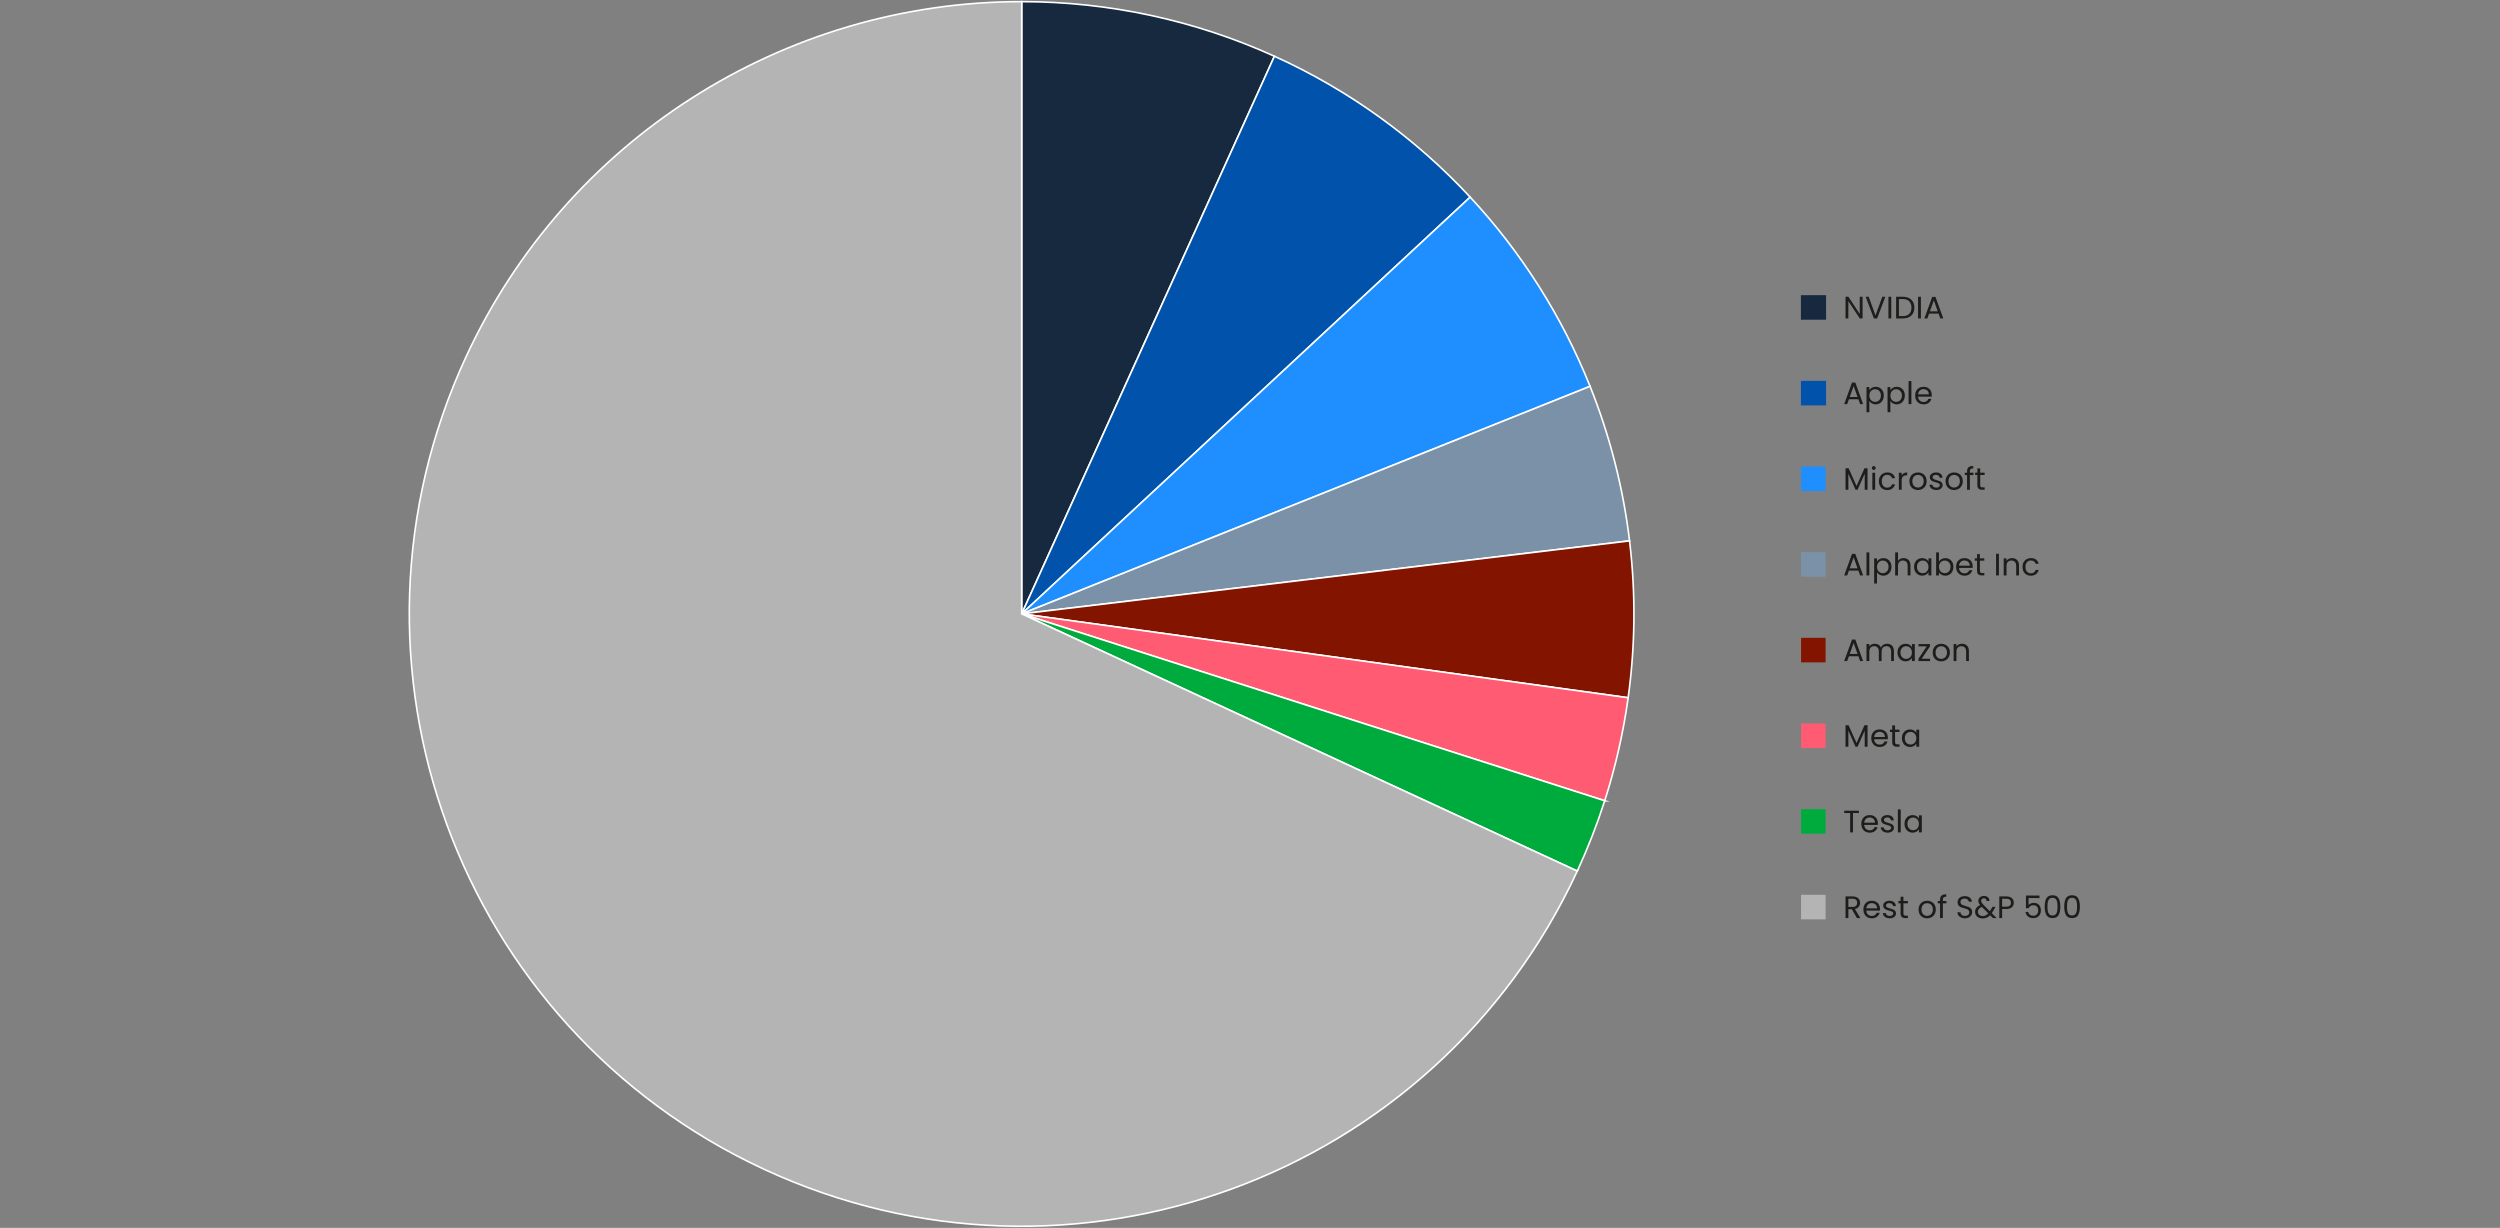 <?xml version="1.0" encoding="UTF-8"?>
<svg xmlns="http://www.w3.org/2000/svg" id="Layer_1" data-name="Layer 1" viewBox="0 0 1527 750">
  <rect x="0" y="0" width="1527" height="750" fill="#808080" stroke="none"/>
  <defs>
    <style>
      .cls-1, .cls-2, .cls-3, .cls-4, .cls-5, .cls-6, .cls-7, .cls-8, .cls-9, .cls-10, .cls-11, .cls-12, .cls-13, .cls-14, .cls-15, .cls-16 {
        fill-rule: evenodd;
      }

      .cls-1, .cls-3, .cls-5, .cls-7, .cls-9, .cls-10, .cls-11, .cls-16 {
        stroke: #fff;
        stroke-miterlimit: 10;
        stroke-width: 1px;
      }

      .cls-1, .cls-14 {
        fill: #b4b4b4;
      }

      .cls-2, .cls-5 {
        fill: #ff5b72;
      }

      .cls-3, .cls-13 {
        fill: #831500;
      }

      .cls-4, .cls-16 {
        fill: #0052aa;
      }

      .cls-6, .cls-7 {
        fill: #16293f;
      }

      .cls-8, .cls-9 {
        fill: #1f8fff;
      }

      .cls-10, .cls-12 {
        fill: #00ab3d;
      }

      .cls-11, .cls-15 {
        fill: #7b91a7;
      }

      .cls-17 {
        fill: #1d1d1b;
      }
    </style>
  </defs>
  <path class="cls-7" d="M624.04,1c53.25,0,105.88,11.37,154.37,33.35l-154.37,340.6V1h0Z"></path>
  <path class="cls-16" d="M778.42,34.35c45.17,20.47,85.81,49.72,119.57,86.05l-273.94,254.56L778.42,34.35h0Z"></path>
  <path class="cls-9" d="M897.98,120.4c31.31,33.69,56.13,72.87,73.23,115.57l-347.17,138.99,273.94-254.56h0Z"></path>
  <path class="cls-11" d="M971.21,235.97c12.12,30.28,20.23,62.01,24.12,94.39l-371.29,44.59,347.17-138.99h0Z"></path>
  <path class="cls-3" d="M995.33,330.36c3.83,31.85,3.54,64.06-.86,95.83l-370.43-51.24,371.29-44.59h0Z"></path>
  <path class="cls-5" d="M994.47,426.19c-2.95,21.35-7.75,42.4-14.32,62.92l-356.1-114.16,370.43,51.24h0Z"></path>
  <path class="cls-10" d="M980.15,489.11c-4.7,14.65-10.29,28.99-16.75,42.95l-339.35-157.11,356.1,114.16h0Z"></path>
  <path class="cls-1" d="M963.4,532.06c-86.77,187.42-309.04,269.01-496.46,182.24-187.42-86.77-269.01-309.04-182.24-496.46C345.91,85.63,478.34,1,624.04,1v373.96l339.35,157.11h0Z"></path>
  <polygon class="cls-6" points="1100 180.29 1115.37 180.29 1115.37 195.29 1100 195.29 1100 180.29 1100 180.29"></polygon>
  <g>
    <path class="cls-17" d="M1137.67,194.5h-1.73l-6.96-10.54v10.54h-1.73v-13.26h1.73l6.96,10.53v-10.53h1.73v13.26Z"></path>
    <path class="cls-17" d="M1151.56,181.26l-5,13.24h-2l-5-13.24h1.84l4.16,11.42,4.16-11.42h1.82Z"></path>
    <path class="cls-17" d="M1155.19,181.26v13.24h-1.73v-13.24h1.73Z"></path>
    <path class="cls-17" d="M1166.01,182.07c1.06.54,1.87,1.31,2.43,2.31.56,1,.85,2.18.85,3.53s-.28,2.53-.85,3.52c-.56,1-1.37,1.75-2.43,2.28s-2.31.79-3.75.79h-4.12v-13.24h4.12c1.44,0,2.69.27,3.75.81ZM1166.17,191.72c.9-.91,1.35-2.18,1.35-3.81s-.45-2.93-1.36-3.86c-.91-.92-2.21-1.39-3.9-1.39h-2.39v10.41h2.39c1.71,0,3.01-.45,3.91-1.36Z"></path>
    <path class="cls-17" d="M1173.29,181.26v13.24h-1.73v-13.24h1.73Z"></path>
    <path class="cls-17" d="M1184.07,191.56h-5.78l-1.06,2.94h-1.82l4.79-13.17h1.99l4.77,13.17h-1.82l-1.06-2.94ZM1183.57,190.15l-2.39-6.69-2.39,6.69h4.79Z"></path>
  </g>
  <polygon class="cls-4" points="1100 232.62 1115.37 232.62 1115.37 247.62 1100 247.62 1100 232.62 1100 232.62"></polygon>
  <g>
    <path class="cls-17" d="M1135.09,243.88h-5.78l-1.06,2.95h-1.82l4.79-13.17h2l4.77,13.17h-1.82l-1.06-2.95ZM1134.59,242.48l-2.39-6.69-2.39,6.69h4.79Z"></path>
    <path class="cls-17" d="M1143.32,236.84c.68-.4,1.47-.6,2.37-.6s1.76.22,2.52.67,1.35,1.07,1.78,1.87c.43.8.65,1.74.65,2.8s-.22,1.99-.65,2.81c-.43.82-1.02,1.46-1.78,1.92s-1.59.68-2.52.68-1.67-.2-2.35-.6-1.19-.9-1.55-1.49v6.86h-1.73v-15.35h1.73v1.92c.34-.6.85-1.09,1.53-1.49ZM1148.39,239.53c-.32-.58-.75-1.03-1.28-1.33-.54-.3-1.13-.46-1.78-.46s-1.22.16-1.76.46c-.54.31-.97.76-1.29,1.35-.32.59-.48,1.27-.48,2.04s.16,1.47.48,2.06c.32.59.75,1.04,1.29,1.35s1.12.46,1.76.46,1.24-.15,1.78-.46c.54-.31.97-.76,1.28-1.35.32-.59.47-1.28.47-2.08s-.16-1.47-.47-2.05Z"></path>
    <path class="cls-17" d="M1156.17,236.84c.68-.4,1.47-.6,2.37-.6s1.76.22,2.52.67,1.35,1.07,1.78,1.87c.43.8.65,1.74.65,2.8s-.22,1.99-.65,2.81c-.43.82-1.02,1.46-1.78,1.92s-1.59.68-2.52.68-1.67-.2-2.35-.6-1.19-.9-1.55-1.49v6.86h-1.73v-15.35h1.73v1.92c.34-.6.85-1.09,1.53-1.49ZM1161.23,239.53c-.32-.58-.75-1.03-1.28-1.33-.54-.3-1.13-.46-1.78-.46s-1.22.16-1.76.46c-.54.31-.97.76-1.29,1.35-.32.59-.48,1.27-.48,2.04s.16,1.47.48,2.06c.32.59.75,1.04,1.29,1.35s1.12.46,1.76.46,1.24-.15,1.78-.46c.54-.31.97-.76,1.28-1.35.32-.59.47-1.28.47-2.08s-.16-1.47-.47-2.05Z"></path>
    <path class="cls-17" d="M1167.48,232.77v14.06h-1.73v-14.06h1.73Z"></path>
    <path class="cls-17" d="M1179.87,242.27h-8.32c.06,1.03.41,1.83,1.05,2.4.64.58,1.42.87,2.33.87.75,0,1.37-.17,1.87-.52s.85-.81,1.05-1.4h1.86c-.28,1-.84,1.81-1.67,2.44s-1.88.94-3.12.94c-.99,0-1.87-.22-2.65-.67-.78-.44-1.39-1.07-1.83-1.89s-.67-1.76-.67-2.84.21-2.02.65-2.83c.43-.81,1.04-1.43,1.81-1.87s1.67-.66,2.69-.66,1.86.21,2.62.65,1.35,1.02,1.76,1.78c.41.75.62,1.61.62,2.56,0,.33-.02.68-.06,1.04ZM1177.7,239.16c-.29-.47-.69-.84-1.19-1.08-.5-.25-1.05-.37-1.66-.37-.87,0-1.62.28-2.23.84s-.97,1.33-1.05,2.32h6.57c0-.66-.14-1.23-.44-1.7Z"></path>
  </g>
  <polygon class="cls-8" points="1100.08 284.94 1115.08 284.94 1115.08 299.94 1100.08 299.94 1100.08 284.94 1100.08 284.94"></polygon>
  <g>
    <path class="cls-17" d="M1140.69,286v13.15h-1.73v-9.8l-4.37,9.8h-1.22l-4.39-9.82v9.82h-1.73v-13.15h1.86l4.86,10.87,4.86-10.87h1.84Z"></path>
    <path class="cls-17" d="M1143.67,286.7c-.23-.23-.34-.51-.34-.84s.11-.61.34-.84c.23-.23.51-.34.84-.34s.59.11.81.34c.22.23.33.51.33.84s-.11.61-.33.84c-.22.23-.49.34-.81.34s-.61-.11-.84-.34ZM1145.35,288.74v10.41h-1.73v-10.41h1.73Z"></path>
    <path class="cls-17" d="M1148.29,291.1c.43-.8,1.03-1.43,1.8-1.87.77-.44,1.64-.67,2.63-.67,1.28,0,2.33.31,3.16.93.83.62,1.38,1.48,1.64,2.58h-1.86c-.18-.63-.52-1.13-1.04-1.5-.51-.37-1.15-.55-1.91-.55-.99,0-1.79.34-2.39,1.02-.61.68-.91,1.64-.91,2.88s.3,2.22.91,2.91c.61.68,1.41,1.03,2.39,1.03.76,0,1.39-.18,1.9-.53.51-.35.85-.86,1.04-1.52h1.86c-.28,1.06-.84,1.92-1.67,2.56s-1.88.96-3.14.96c-.99,0-1.87-.22-2.63-.67-.77-.44-1.37-1.07-1.8-1.88s-.65-1.76-.65-2.85.21-2.02.65-2.82Z"></path>
    <path class="cls-17" d="M1162.85,289.04c.56-.33,1.25-.49,2.06-.49v1.79h-.46c-1.94,0-2.91,1.05-2.91,3.15v5.66h-1.73v-10.41h1.73v1.69c.3-.6.74-1.06,1.3-1.39Z"></path>
    <path class="cls-17" d="M1168.8,298.65c-.79-.44-1.41-1.07-1.86-1.89-.45-.82-.67-1.76-.67-2.84s.23-2,.69-2.82c.46-.82,1.09-1.44,1.89-1.88.8-.44,1.69-.66,2.68-.66s1.88.22,2.68.66c.8.44,1.43,1.06,1.89,1.87.46.81.69,1.75.69,2.83s-.24,2.02-.71,2.84c-.48.82-1.12,1.45-1.93,1.89-.81.44-1.71.67-2.7.67s-1.86-.22-2.65-.67ZM1173.2,297.36c.54-.29.98-.73,1.32-1.31s.5-1.29.5-2.13-.17-1.54-.49-2.13-.76-1.02-1.29-1.3-1.11-.43-1.73-.43-1.21.14-1.74.43-.95.72-1.26,1.3-.47,1.29-.47,2.13.16,1.56.47,2.15c.31.58.72,1.02,1.24,1.3s1.09.43,1.71.43,1.2-.15,1.75-.44Z"></path>
    <path class="cls-17" d="M1180.61,298.91c-.63-.27-1.13-.65-1.5-1.14s-.57-1.05-.61-1.68h1.79c.05.52.29.94.73,1.27.44.33,1.01.49,1.72.49.66,0,1.18-.15,1.56-.44.38-.29.57-.66.57-1.1s-.2-.79-.61-1.02c-.41-.22-1.03-.44-1.88-.66-.77-.2-1.4-.41-1.89-.62-.49-.21-.91-.52-1.25-.93-.35-.41-.52-.95-.52-1.62,0-.53.16-1.02.48-1.46.32-.44.77-.79,1.35-1.05s1.25-.39,2-.39c1.15,0,2.08.29,2.79.87.71.58,1.09,1.38,1.14,2.39h-1.73c-.04-.54-.26-.98-.66-1.31-.4-.33-.93-.49-1.61-.49-.62,0-1.12.13-1.48.4s-.55.61-.55,1.04c0,.34.11.62.33.85s.5.4.84.53c.34.13.8.28,1.4.45.75.2,1.35.4,1.82.6s.87.49,1.21.88c.33.39.51.91.52,1.54,0,.57-.16,1.08-.48,1.54s-.76.81-1.34,1.07c-.58.26-1.24.39-1.99.39-.8,0-1.51-.14-2.15-.41Z"></path>
    <path class="cls-17" d="M1190.88,298.65c-.79-.44-1.41-1.07-1.86-1.89-.45-.82-.67-1.76-.67-2.84s.23-2,.69-2.82c.46-.82,1.09-1.44,1.89-1.88.8-.44,1.69-.66,2.68-.66s1.88.22,2.68.66c.8.44,1.43,1.06,1.89,1.87.46.81.69,1.75.69,2.83s-.24,2.02-.71,2.84c-.48.82-1.12,1.45-1.93,1.89-.81.44-1.71.67-2.7.67s-1.86-.22-2.65-.67ZM1195.28,297.36c.54-.29.98-.73,1.32-1.31s.5-1.29.5-2.13-.17-1.54-.49-2.13-.76-1.02-1.29-1.3-1.11-.43-1.73-.43-1.21.14-1.74.43-.95.72-1.26,1.3-.47,1.29-.47,2.13.16,1.56.47,2.15c.31.58.72,1.02,1.24,1.3s1.09.43,1.71.43,1.2-.15,1.75-.44Z"></path>
    <path class="cls-17" d="M1205.39,290.16h-2.19v8.99h-1.73v-8.99h-1.35v-1.43h1.35v-.74c0-1.17.3-2.02.9-2.56s1.57-.81,2.9-.81v1.44c-.76,0-1.29.15-1.61.45s-.47.79-.47,1.47v.74h2.19v1.43Z"></path>
    <path class="cls-17" d="M1209.51,290.16v6.14c0,.51.11.86.32,1.07.22.21.59.31,1.12.31h1.27v1.46h-1.56c-.96,0-1.69-.22-2.17-.67-.48-.44-.72-1.17-.72-2.18v-6.14h-1.35v-1.43h1.35v-2.62h1.73v2.62h2.72v1.43h-2.72Z"></path>
  </g>
  <polygon class="cls-15" points="1100.08 337.26 1115.08 337.26 1115.08 352.26 1100.08 352.26 1100.08 337.26 1100.08 337.26"></polygon>
  <g>
    <path class="cls-17" d="M1135.09,348.53h-5.78l-1.06,2.95h-1.82l4.79-13.17h2l4.77,13.17h-1.82l-1.06-2.95ZM1134.59,347.12l-2.39-6.69-2.39,6.69h4.79Z"></path>
    <path class="cls-17" d="M1141.79,337.41v14.06h-1.73v-14.06h1.73Z"></path>
    <path class="cls-17" d="M1148,341.49c.68-.4,1.47-.6,2.37-.6s1.76.22,2.52.67,1.35,1.07,1.78,1.87c.43.8.65,1.74.65,2.8s-.22,1.99-.65,2.81c-.43.82-1.02,1.46-1.78,1.92s-1.59.68-2.52.68-1.67-.2-2.35-.6-1.19-.9-1.55-1.49v6.86h-1.73v-15.35h1.73v1.92c.34-.6.85-1.09,1.53-1.49ZM1153.06,344.17c-.32-.58-.74-1.03-1.28-1.33-.54-.3-1.13-.46-1.78-.46s-1.22.16-1.76.46c-.54.31-.97.76-1.29,1.35-.32.59-.48,1.27-.48,2.04s.16,1.47.48,2.06c.32.59.75,1.04,1.29,1.35.54.31,1.12.46,1.76.46s1.24-.15,1.78-.46c.54-.31.96-.76,1.28-1.35.32-.59.47-1.28.47-2.08s-.16-1.47-.47-2.05Z"></path>
    <path class="cls-17" d="M1164.88,341.37c.63.34,1.13.84,1.49,1.51.36.67.54,1.49.54,2.45v6.14h-1.71v-5.89c0-1.04-.26-1.83-.78-2.38-.52-.55-1.23-.83-2.13-.83s-1.64.29-2.18.86c-.54.57-.81,1.4-.81,2.49v5.76h-1.73v-14.06h1.73v5.13c.34-.53.81-.94,1.42-1.23s1.28-.44,2.02-.44c.79,0,1.49.17,2.13.5Z"></path>
    <path class="cls-17" d="M1169.74,343.42c.43-.8,1.02-1.43,1.78-1.87s1.59-.67,2.52-.67,1.7.2,2.38.59c.67.39,1.17.89,1.5,1.48v-1.9h1.75v10.41h-1.75v-1.94c-.34.61-.85,1.11-1.53,1.51s-1.47.6-2.37.6-1.76-.23-2.51-.68c-.75-.46-1.34-1.09-1.77-1.92-.43-.82-.65-1.76-.65-2.81s.21-2,.65-2.8ZM1177.44,344.19c-.32-.58-.74-1.03-1.28-1.34-.54-.31-1.13-.46-1.78-.46s-1.23.15-1.77.46c-.53.3-.96.75-1.27,1.33-.32.58-.47,1.27-.47,2.05s.16,1.49.47,2.08.74,1.04,1.27,1.35,1.12.46,1.77.46,1.24-.15,1.78-.46c.54-.31.96-.76,1.28-1.35.32-.59.47-1.28.47-2.06s-.16-1.47-.47-2.05Z"></path>
    <path class="cls-17" d="M1185.87,341.48c.68-.39,1.46-.59,2.34-.59.94,0,1.78.22,2.53.67.75.44,1.34,1.07,1.77,1.87.43.8.65,1.74.65,2.8s-.22,1.99-.65,2.81c-.43.82-1.02,1.46-1.78,1.92s-1.59.68-2.52.68-1.69-.2-2.37-.59-1.19-.89-1.53-1.5v1.92h-1.73v-14.06h1.73v5.59c.35-.62.87-1.13,1.56-1.52ZM1190.91,344.17c-.32-.58-.74-1.03-1.28-1.33-.54-.3-1.13-.46-1.78-.46s-1.22.16-1.76.46c-.54.31-.97.76-1.29,1.35-.32.59-.48,1.27-.48,2.04s.16,1.47.48,2.06c.32.59.75,1.04,1.29,1.35.54.31,1.12.46,1.76.46s1.24-.15,1.78-.46c.54-.31.96-.76,1.28-1.35.32-.59.47-1.28.47-2.08s-.16-1.47-.47-2.05Z"></path>
    <path class="cls-17" d="M1204.87,346.91h-8.32c.06,1.03.42,1.83,1.05,2.4.64.58,1.42.87,2.33.87.75,0,1.37-.17,1.87-.52.5-.35.85-.81,1.05-1.4h1.86c-.28,1-.84,1.81-1.67,2.44s-1.88.94-3.12.94c-.99,0-1.87-.22-2.65-.67s-1.39-1.07-1.83-1.89c-.44-.82-.67-1.76-.67-2.84s.21-2.02.65-2.83c.43-.81,1.04-1.43,1.81-1.87s1.67-.66,2.69-.66,1.86.21,2.62.65,1.35,1.02,1.76,1.78c.41.75.62,1.61.62,2.56,0,.33-.02.68-.06,1.04ZM1202.71,343.8c-.29-.47-.69-.84-1.19-1.08-.5-.25-1.05-.37-1.66-.37-.87,0-1.62.28-2.23.84s-.97,1.33-1.05,2.32h6.57c0-.66-.15-1.23-.44-1.7Z"></path>
    <path class="cls-17" d="M1209.32,342.48v6.14c0,.51.11.87.32,1.07.22.21.59.31,1.12.31h1.27v1.46h-1.56c-.96,0-1.69-.22-2.17-.67-.48-.44-.72-1.17-.72-2.19v-6.14h-1.35v-1.42h1.35v-2.62h1.73v2.62h2.72v1.42h-2.72Z"></path>
    <path class="cls-17" d="M1220.93,338.23v13.24h-1.73v-13.24h1.73Z"></path>
    <path class="cls-17" d="M1232.02,342.02c.79.77,1.18,1.87,1.18,3.32v6.14h-1.71v-5.89c0-1.04-.26-1.83-.78-2.38-.52-.55-1.23-.83-2.13-.83s-1.64.29-2.18.86c-.54.57-.81,1.4-.81,2.49v5.76h-1.73v-10.41h1.73v1.48c.34-.53.81-.94,1.4-1.23.59-.29,1.24-.44,1.95-.44,1.27,0,2.29.38,3.08,1.15Z"></path>
    <path class="cls-17" d="M1236.03,343.42c.43-.8,1.03-1.43,1.8-1.87.77-.44,1.64-.67,2.63-.67,1.28,0,2.33.31,3.16.93.83.62,1.38,1.48,1.64,2.58h-1.86c-.18-.63-.52-1.13-1.04-1.5-.51-.37-1.15-.55-1.91-.55-.99,0-1.79.34-2.39,1.02-.61.68-.91,1.64-.91,2.88s.3,2.22.91,2.91c.61.68,1.41,1.03,2.39,1.03.76,0,1.39-.18,1.9-.53s.85-.86,1.04-1.52h1.86c-.28,1.06-.84,1.92-1.67,2.56-.84.64-1.88.96-3.14.96-.99,0-1.87-.22-2.63-.67-.77-.44-1.37-1.07-1.8-1.88s-.65-1.76-.65-2.85.21-2.02.65-2.82Z"></path>
  </g>
  <polygon class="cls-13" points="1100.08 389.58 1115.08 389.58 1115.08 404.58 1100.08 404.58 1100.08 389.58 1100.08 389.58"></polygon>
  <g>
    <path class="cls-17" d="M1135.09,400.85h-5.78l-1.06,2.94h-1.82l4.79-13.17h2l4.77,13.17h-1.82l-1.06-2.94ZM1134.59,399.44l-2.39-6.69-2.39,6.69h4.79Z"></path>
    <path class="cls-17" d="M1154.75,393.69c.63.34,1.13.84,1.5,1.51.37.67.55,1.49.55,2.45v6.14h-1.71v-5.89c0-1.04-.26-1.83-.77-2.38s-1.21-.83-2.08-.83-1.61.29-2.15.86-.8,1.41-.8,2.5v5.74h-1.71v-5.89c0-1.04-.26-1.83-.77-2.38-.51-.55-1.21-.83-2.08-.83s-1.61.29-2.15.86-.8,1.41-.8,2.5v5.74h-1.73v-10.41h1.73v1.5c.34-.54.8-.96,1.38-1.25.58-.29,1.21-.44,1.91-.44.87,0,1.65.2,2.32.59.67.39,1.17.97,1.5,1.73.29-.73.77-1.3,1.44-1.71.67-.41,1.42-.61,2.24-.61s1.53.17,2.17.5Z"></path>
    <path class="cls-17" d="M1159.63,395.75c.43-.8,1.02-1.43,1.78-1.87s1.59-.67,2.52-.67,1.7.2,2.38.59c.67.39,1.17.89,1.5,1.48v-1.9h1.75v10.41h-1.75v-1.94c-.34.61-.85,1.11-1.53,1.51-.68.4-1.47.6-2.37.6s-1.76-.23-2.51-.68c-.75-.46-1.34-1.1-1.77-1.92s-.65-1.76-.65-2.81.21-2,.65-2.8ZM1167.33,396.52c-.32-.58-.74-1.03-1.28-1.34-.54-.31-1.13-.47-1.78-.47s-1.23.15-1.77.46c-.53.3-.96.75-1.27,1.33-.32.58-.47,1.27-.47,2.05s.16,1.49.47,2.08.74,1.04,1.27,1.35c.53.31,1.12.47,1.77.47s1.24-.16,1.78-.47c.54-.31.96-.76,1.28-1.35.32-.59.47-1.28.47-2.06s-.16-1.47-.47-2.05Z"></path>
    <path class="cls-17" d="M1173.77,402.37h5.11v1.42h-7.09v-1.42l5.05-7.58h-5.02v-1.41h7.01v1.41l-5.07,7.58Z"></path>
    <path class="cls-17" d="M1183.01,403.3c-.79-.44-1.41-1.07-1.86-1.89-.45-.82-.67-1.76-.67-2.84s.23-2,.69-2.82c.46-.82,1.09-1.44,1.89-1.88.8-.44,1.69-.66,2.68-.66s1.88.22,2.68.66c.8.44,1.43,1.06,1.89,1.87.46.81.69,1.75.69,2.83s-.24,2.02-.71,2.84c-.48.82-1.12,1.45-1.93,1.89-.81.44-1.71.67-2.7.67s-1.86-.22-2.65-.67ZM1187.41,402.01c.54-.29.98-.73,1.32-1.31s.5-1.29.5-2.13-.17-1.54-.49-2.13-.76-1.02-1.29-1.3-1.11-.43-1.73-.43-1.21.14-1.74.43-.95.72-1.26,1.3-.47,1.29-.47,2.13.16,1.56.47,2.15c.31.58.72,1.02,1.24,1.3s1.09.43,1.71.43,1.2-.15,1.75-.44Z"></path>
    <path class="cls-17" d="M1201.43,394.34c.79.77,1.18,1.87,1.18,3.32v6.14h-1.71v-5.89c0-1.04-.26-1.83-.78-2.38s-1.23-.83-2.13-.83-1.64.29-2.18.85c-.54.57-.81,1.4-.81,2.49v5.76h-1.73v-10.41h1.73v1.48c.34-.53.81-.94,1.4-1.24.59-.29,1.24-.44,1.95-.44,1.27,0,2.29.38,3.08,1.15Z"></path>
  </g>
  <polygon class="cls-2" points="1100.08 441.9 1115.08 441.9 1115.08 456.9 1100.08 456.9 1100.08 441.9 1100.08 441.9"></polygon>
  <g>
    <path class="cls-17" d="M1140.69,442.97v13.15h-1.73v-9.8l-4.37,9.8h-1.22l-4.39-9.82v9.82h-1.73v-13.15h1.86l4.86,10.87,4.86-10.87h1.84Z"></path>
    <path class="cls-17" d="M1153.06,451.55h-8.32c.06,1.03.42,1.83,1.05,2.4s1.42.86,2.33.86c.75,0,1.37-.17,1.87-.52.5-.35.85-.81,1.05-1.4h1.86c-.28,1-.84,1.81-1.67,2.44s-1.88.94-3.12.94c-.99,0-1.87-.22-2.65-.67s-1.39-1.07-1.83-1.89c-.44-.82-.67-1.76-.67-2.84s.21-2.02.65-2.83c.43-.81,1.04-1.43,1.81-1.87.78-.44,1.67-.66,2.69-.66s1.86.22,2.62.65c.76.43,1.35,1.02,1.76,1.78.41.75.62,1.61.62,2.55,0,.33-.02.68-.06,1.04ZM1150.89,448.45c-.29-.48-.69-.84-1.19-1.08-.5-.25-1.05-.37-1.66-.37-.87,0-1.62.28-2.23.84s-.97,1.33-1.05,2.32h6.57c0-.66-.15-1.23-.44-1.7Z"></path>
    <path class="cls-17" d="M1157.51,447.13v6.14c0,.51.11.86.32,1.07.22.21.59.31,1.12.31h1.27v1.46h-1.56c-.96,0-1.69-.22-2.17-.67-.48-.44-.72-1.17-.72-2.18v-6.14h-1.35v-1.43h1.35v-2.62h1.73v2.62h2.72v1.43h-2.72Z"></path>
    <path class="cls-17" d="M1162.31,448.07c.43-.8,1.02-1.43,1.78-1.87s1.59-.67,2.52-.67,1.7.2,2.38.59c.67.39,1.17.89,1.5,1.48v-1.9h1.75v10.41h-1.75v-1.94c-.34.61-.85,1.11-1.53,1.51-.68.4-1.47.6-2.37.6s-1.76-.23-2.51-.68c-.75-.46-1.34-1.09-1.77-1.92-.43-.82-.65-1.76-.65-2.81s.21-2,.65-2.8ZM1170.01,448.84c-.32-.58-.74-1.03-1.28-1.34-.54-.31-1.13-.46-1.78-.46s-1.23.15-1.77.46-.96.75-1.27,1.33-.47,1.27-.47,2.05.16,1.49.47,2.08c.32.59.74,1.04,1.27,1.35s1.12.46,1.77.46,1.24-.15,1.78-.46c.54-.31.96-.76,1.28-1.35.32-.59.47-1.28.47-2.06s-.16-1.47-.47-2.05Z"></path>
  </g>
  <polygon class="cls-12" points="1100.08 494.23 1115.08 494.23 1115.08 509.23 1100.08 509.23 1100.08 494.23 1100.08 494.23"></polygon>
  <g>
    <path class="cls-17" d="M1135.41,495.19v1.41h-3.61v11.84h-1.73v-11.84h-3.63v-1.41h8.97Z"></path>
    <path class="cls-17" d="M1146.98,503.88h-8.32c.06,1.03.42,1.83,1.05,2.4.64.58,1.42.87,2.33.87.75,0,1.37-.17,1.87-.52.5-.35.85-.81,1.05-1.4h1.86c-.28,1-.84,1.81-1.67,2.44s-1.88.94-3.12.94c-.99,0-1.87-.22-2.65-.67s-1.39-1.07-1.83-1.89c-.44-.82-.67-1.76-.67-2.84s.21-2.02.65-2.83c.43-.81,1.04-1.43,1.81-1.87s1.67-.66,2.69-.66,1.86.21,2.62.65,1.35,1.02,1.76,1.78c.41.75.62,1.61.62,2.56,0,.33-.02.68-.06,1.04ZM1144.81,500.77c-.29-.47-.69-.84-1.19-1.08-.5-.25-1.05-.37-1.66-.37-.87,0-1.62.28-2.23.84s-.97,1.33-1.05,2.32h6.57c0-.66-.15-1.23-.44-1.7Z"></path>
    <path class="cls-17" d="M1150.86,508.2c-.63-.27-1.13-.65-1.5-1.14-.37-.49-.57-1.05-.61-1.68h1.79c.05.52.29.94.73,1.27.44.33,1.01.49,1.72.49.66,0,1.18-.15,1.56-.44.38-.29.57-.66.57-1.1s-.2-.79-.61-1.02c-.41-.22-1.03-.44-1.88-.66-.77-.2-1.4-.41-1.89-.62-.49-.21-.91-.52-1.25-.93-.35-.41-.52-.95-.52-1.62,0-.53.16-1.02.48-1.46.32-.44.77-.79,1.35-1.05s1.25-.39,2-.39c1.15,0,2.08.29,2.79.87.71.58,1.09,1.38,1.14,2.39h-1.73c-.04-.54-.26-.98-.66-1.31-.4-.33-.93-.49-1.61-.49-.62,0-1.12.13-1.48.4-.37.27-.55.62-.55,1.05,0,.34.11.62.33.84.22.22.5.4.84.53.34.13.8.28,1.4.45.75.2,1.35.4,1.82.6s.87.49,1.21.88c.33.39.51.91.52,1.54,0,.57-.16,1.08-.48,1.54s-.76.81-1.34,1.07c-.58.26-1.24.39-1.99.39-.8,0-1.51-.14-2.15-.41Z"></path>
    <path class="cls-17" d="M1160.96,494.38v14.06h-1.73v-14.06h1.73Z"></path>
    <path class="cls-17" d="M1163.91,500.39c.43-.8,1.02-1.43,1.78-1.87s1.59-.67,2.52-.67,1.7.2,2.38.59c.67.39,1.17.89,1.5,1.48v-1.9h1.75v10.41h-1.75v-1.94c-.34.61-.85,1.11-1.53,1.51s-1.47.6-2.37.6-1.76-.23-2.51-.68c-.75-.46-1.34-1.09-1.77-1.92-.43-.82-.65-1.76-.65-2.81s.21-2,.65-2.8ZM1171.6,501.16c-.32-.58-.74-1.03-1.28-1.34-.54-.31-1.13-.46-1.78-.46s-1.23.15-1.77.46c-.53.3-.96.75-1.27,1.33-.32.58-.47,1.27-.47,2.05s.16,1.49.47,2.08.74,1.04,1.27,1.35,1.12.46,1.77.46,1.24-.15,1.78-.46c.54-.31.96-.76,1.28-1.35.32-.59.47-1.28.47-2.06s-.16-1.47-.47-2.05Z"></path>
  </g>
  <polygon class="cls-14" points="1100.08 546.55 1115.08 546.55 1115.08 561.55 1100.08 561.55 1100.08 546.55 1100.08 546.55"></polygon>
  <g>
    <path class="cls-17" d="M1134.23,560.76l-3.15-5.42h-2.09v5.42h-1.73v-13.24h4.28c1,0,1.85.17,2.54.51s1.21.8,1.55,1.39c.34.58.51,1.25.51,2,0,.91-.26,1.72-.79,2.41-.53.7-1.31,1.16-2.37,1.39l3.33,5.55h-2.07ZM1128.99,553.96h2.55c.94,0,1.64-.23,2.11-.69s.7-1.08.7-1.85-.23-1.39-.69-1.82c-.46-.43-1.17-.65-2.12-.65h-2.55v5.02Z"></path>
    <path class="cls-17" d="M1148.25,556.2h-8.32c.06,1.03.42,1.83,1.05,2.4s1.42.86,2.33.86c.75,0,1.37-.17,1.87-.52.5-.35.85-.81,1.05-1.4h1.86c-.28,1-.84,1.81-1.67,2.44s-1.88.94-3.12.94c-.99,0-1.87-.22-2.65-.67-.78-.44-1.39-1.07-1.83-1.89-.44-.82-.67-1.76-.67-2.84s.21-2.02.65-2.83,1.04-1.43,1.81-1.87c.78-.44,1.67-.66,2.69-.66s1.86.22,2.62.65,1.35,1.02,1.76,1.78c.41.75.62,1.61.62,2.56,0,.33-.02.68-.06,1.04ZM1146.09,553.09c-.29-.48-.69-.84-1.19-1.08-.5-.25-1.05-.37-1.66-.37-.87,0-1.62.28-2.23.84-.61.56-.97,1.33-1.05,2.32h6.57c0-.66-.15-1.23-.44-1.7Z"></path>
    <path class="cls-17" d="M1152.13,560.52c-.63-.27-1.13-.65-1.5-1.14s-.57-1.05-.61-1.68h1.79c.05.52.29.94.73,1.27.44.33,1.01.49,1.72.49.66,0,1.18-.15,1.56-.44.38-.29.57-.66.57-1.1s-.2-.79-.61-1.02c-.41-.22-1.03-.44-1.88-.66-.77-.2-1.4-.41-1.89-.62-.49-.21-.91-.52-1.25-.93-.35-.41-.52-.95-.52-1.62,0-.53.16-1.02.48-1.46.32-.44.77-.79,1.35-1.05s1.25-.39,2-.39c1.15,0,2.08.29,2.79.87.71.58,1.09,1.38,1.14,2.39h-1.73c-.04-.54-.26-.98-.66-1.31-.4-.33-.93-.49-1.61-.49-.62,0-1.12.13-1.48.4s-.55.61-.55,1.04c0,.34.11.62.33.85s.5.4.84.53c.34.13.8.28,1.4.45.75.2,1.35.4,1.82.6s.87.49,1.21.88c.33.39.51.91.52,1.54,0,.57-.16,1.08-.48,1.54s-.76.81-1.34,1.07c-.58.26-1.24.39-1.99.39-.8,0-1.51-.14-2.15-.41Z"></path>
    <path class="cls-17" d="M1162.62,551.77v6.14c0,.51.11.86.32,1.07.22.21.59.31,1.12.31h1.27v1.46h-1.56c-.96,0-1.69-.22-2.17-.67-.48-.44-.72-1.17-.72-2.18v-6.14h-1.35v-1.43h1.35v-2.62h1.73v2.62h2.72v1.43h-2.72Z"></path>
    <path class="cls-17" d="M1174.39,560.26c-.79-.44-1.41-1.07-1.86-1.89-.45-.82-.67-1.76-.67-2.84s.23-2,.69-2.82c.46-.82,1.09-1.44,1.89-1.88.8-.44,1.69-.66,2.68-.66s1.88.22,2.68.66c.8.44,1.43,1.06,1.89,1.87.46.81.69,1.75.69,2.83s-.24,2.02-.71,2.84c-.48.82-1.12,1.45-1.93,1.89-.81.44-1.71.67-2.7.67s-1.86-.22-2.65-.67ZM1178.79,558.97c.54-.29.98-.73,1.32-1.31s.5-1.29.5-2.13-.17-1.54-.49-2.13-.76-1.02-1.29-1.3-1.11-.43-1.73-.43-1.21.14-1.74.43-.95.72-1.26,1.3-.47,1.29-.47,2.13.16,1.56.47,2.15c.31.58.72,1.02,1.24,1.3s1.09.43,1.71.43,1.2-.15,1.75-.44Z"></path>
    <path class="cls-17" d="M1188.89,551.77h-2.19v8.99h-1.73v-8.99h-1.35v-1.43h1.35v-.74c0-1.17.3-2.02.9-2.56s1.57-.81,2.9-.81v1.44c-.76,0-1.29.15-1.61.45s-.47.79-.47,1.47v.74h2.19v1.43Z"></path>
    <path class="cls-17" d="M1197.83,560.43c-.69-.31-1.23-.74-1.62-1.29-.39-.55-.6-1.19-.61-1.91h1.84c.06.62.32,1.14.77,1.57.45.42,1.11.64,1.97.64s1.47-.21,1.95-.62c.48-.41.71-.94.71-1.59,0-.51-.14-.92-.42-1.23-.28-.32-.63-.56-1.04-.72-.42-.16-.98-.34-1.69-.53-.87-.23-1.57-.46-2.1-.68-.53-.23-.98-.59-1.35-1.07-.37-.49-.56-1.14-.56-1.97,0-.72.18-1.36.55-1.92.37-.56.88-.99,1.55-1.29.67-.3,1.43-.46,2.29-.46,1.24,0,2.26.31,3.05.93.79.62,1.24,1.44,1.34,2.47h-1.9c-.06-.51-.33-.95-.8-1.34-.47-.39-1.09-.58-1.86-.58-.72,0-1.31.19-1.77.56s-.68.9-.68,1.57c0,.48.14.87.41,1.18.27.3.61.54,1.01.69.4.16.96.34,1.68.54.87.24,1.58.48,2.11.71.53.24.99.6,1.37,1.08.38.49.57,1.15.57,1.99,0,.65-.17,1.25-.51,1.82-.34.57-.85,1.03-1.52,1.39-.67.35-1.46.53-2.38.53s-1.66-.15-2.35-.46Z"></path>
    <path class="cls-17" d="M1217.3,560.76l-1.73-1.75c-.65.67-1.34,1.17-2.07,1.49-.74.32-1.56.48-2.49.48s-1.72-.17-2.42-.49c-.7-.33-1.25-.8-1.63-1.41-.39-.61-.58-1.32-.58-2.13,0-.92.26-1.74.79-2.44s1.3-1.26,2.33-1.66c-.41-.48-.7-.92-.87-1.33-.18-.41-.27-.85-.27-1.33,0-.56.14-1.06.43-1.51.29-.45.69-.8,1.23-1.05.53-.25,1.15-.38,1.84-.38s1.28.13,1.79.4c.51.27.89.64,1.14,1.11.25.47.37,1,.34,1.59h-1.73c.01-.52-.13-.93-.44-1.23-.3-.3-.7-.45-1.18-.45-.51,0-.92.14-1.23.43s-.46.65-.46,1.09c0,.38.1.75.31,1.1s.56.79,1.05,1.31l3.95,3.97.34-.53,1.29-2.17h1.86l-1.56,2.7c-.22.38-.47.78-.76,1.2l2.98,2.98h-2.26ZM1212.86,559.11c.55-.27,1.07-.68,1.57-1.24l-3.89-3.91c-1.62.62-2.43,1.6-2.43,2.95,0,.75.27,1.37.81,1.86.54.49,1.24.74,2.1.74.68,0,1.3-.13,1.85-.4Z"></path>
    <path class="cls-17" d="M1228.9,554.14c-.75.73-1.9,1.09-3.45,1.09h-2.55v5.53h-1.73v-13.24h4.28c1.49,0,2.63.36,3.41,1.08.78.72,1.17,1.65,1.17,2.79s-.38,2.02-1.13,2.75ZM1227.58,553.18c.46-.42.68-1.01.68-1.79,0-1.63-.94-2.45-2.81-2.45h-2.55v4.86h2.55c.96,0,1.67-.21,2.13-.63Z"></path>
    <path class="cls-17" d="M1245.72,548.52h-6.67v4.33c.29-.41.72-.74,1.29-1,.57-.26,1.18-.39,1.84-.39,1.05,0,1.91.22,2.56.66.66.44,1.13,1,1.42,1.69s.43,1.42.43,2.19c0,.91-.17,1.73-.51,2.45s-.86,1.29-1.57,1.71-1.57.63-2.61.63c-1.33,0-2.41-.34-3.23-1.03-.82-.68-1.32-1.6-1.5-2.74h1.69c.16.72.51,1.29,1.04,1.69.53.41,1.2.61,2.01.61,1,0,1.75-.3,2.26-.9.51-.6.76-1.4.76-2.38s-.25-1.75-.76-2.29c-.51-.54-1.25-.81-2.24-.81-.67,0-1.26.16-1.76.48s-.86.76-1.09,1.32h-1.63v-7.75h8.26v1.52Z"></path>
    <path class="cls-17" d="M1249.96,548.65c.71-1.22,1.95-1.83,3.72-1.83s3,.61,3.71,1.83,1.06,2.92,1.06,5.1-.36,3.94-1.06,5.17-1.94,1.84-3.71,1.84-3.01-.61-3.72-1.84c-.71-1.23-1.06-2.95-1.06-5.17s.35-3.88,1.06-5.1ZM1256.52,550.94c-.15-.77-.44-1.38-.89-1.85-.45-.47-1.1-.7-1.95-.7s-1.52.24-1.97.7c-.45.47-.75,1.09-.89,1.85-.15.77-.22,1.7-.22,2.8s.07,2.1.22,2.87.44,1.39.89,1.86c.45.47,1.11.7,1.97.7s1.5-.23,1.95-.7c.45-.47.75-1.09.89-1.86s.22-1.73.22-2.87-.07-2.04-.22-2.8Z"></path>
    <path class="cls-17" d="M1261.89,548.65c.71-1.22,1.95-1.83,3.72-1.83s3,.61,3.71,1.83,1.06,2.92,1.06,5.1-.36,3.94-1.06,5.17-1.94,1.84-3.71,1.84-3.01-.61-3.72-1.84c-.71-1.23-1.06-2.95-1.06-5.17s.35-3.88,1.06-5.1ZM1268.46,550.94c-.15-.77-.44-1.38-.89-1.85-.45-.47-1.1-.7-1.95-.7s-1.52.24-1.97.7c-.45.47-.75,1.09-.89,1.85-.15.77-.22,1.7-.22,2.8s.07,2.1.22,2.87.44,1.39.89,1.86c.45.47,1.11.7,1.97.7s1.5-.23,1.95-.7c.45-.47.75-1.09.89-1.86s.22-1.73.22-2.87-.07-2.04-.22-2.8Z"></path>
  </g>
</svg>
